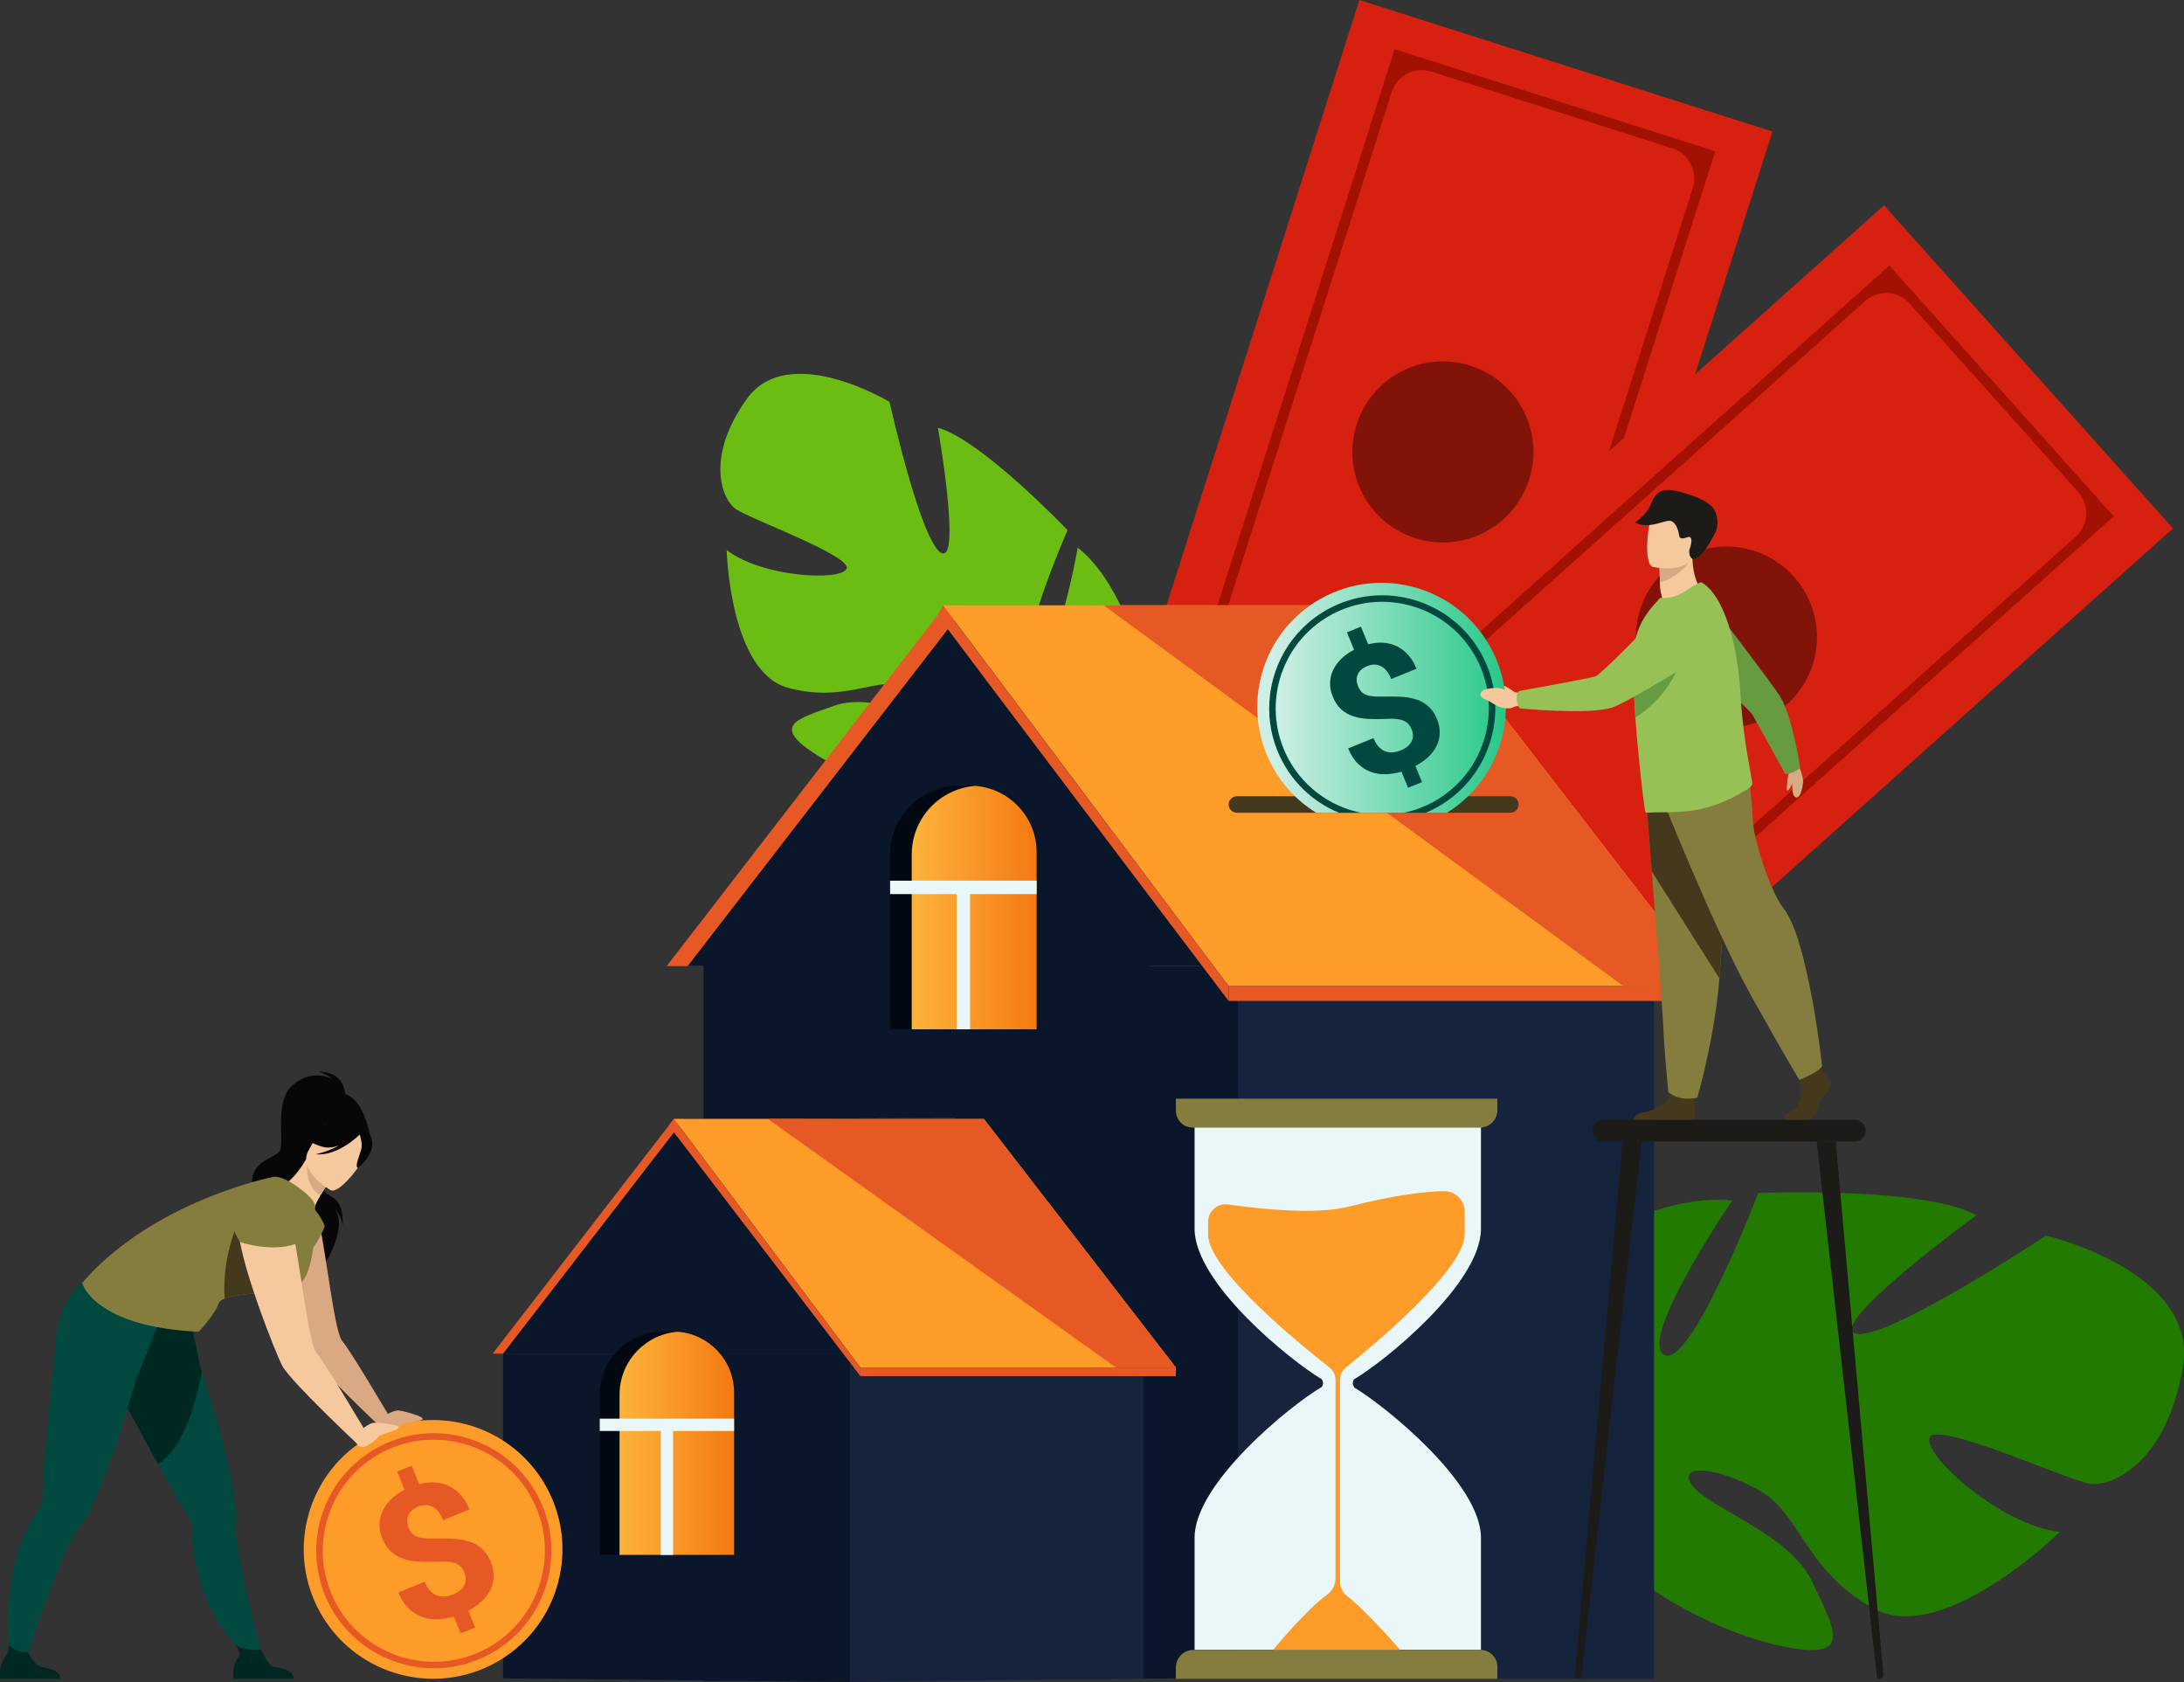 <?xml version="1.0" encoding="UTF-8"?>
<!DOCTYPE svg PUBLIC "-//W3C//DTD SVG 1.1//EN" "http://www.w3.org/Graphics/SVG/1.1/DTD/svg11.dtd">
<!-- Creator: CorelDRAW -->
<svg xmlns="http://www.w3.org/2000/svg" xml:space="preserve" width="1000px" height="770px" version="1.1" style="shape-rendering:geometricPrecision; text-rendering:geometricPrecision; image-rendering:optimizeQuality; fill-rule:evenodd; clip-rule:evenodd"
viewBox="0 0 1000 770"
 xmlns:xlink="http://www.w3.org/1999/xlink"
 xmlns:xodm="http://www.corel.com/coreldraw/odm/2003">
 <rect x="0" y="0" width="1000" height="770" fill="#333333" stroke="none"/>
 <defs>
  <style type="text/css">
   <![CDATA[
    .fil0 {fill:none}
    .fil3 {fill:#821309}
    .fil2 {fill:#A31103}
    .fil1 {fill:#D62111}
    .fil4 {fill:#6BBD14}
    .fil5 {fill:#237A00}
    .fil12 {fill:#1C1B17;fill-rule:nonzero}
    .fil24 {fill:#002822;fill-rule:nonzero}
    .fil18 {fill:#01483F;fill-rule:nonzero}
    .fil14 {fill:#020812;fill-rule:nonzero}
    .fil23 {fill:#070707;fill-rule:nonzero}
    .fil6 {fill:#0A1629;fill-rule:nonzero}
    .fil7 {fill:#15233C;fill-rule:nonzero}
    .fil13 {fill:#45391D;fill-rule:nonzero}
    .fil21 {fill:#679B40;fill-rule:nonzero}
    .fil11 {fill:#847D3D;fill-rule:nonzero}
    .fil22 {fill:#97C157;fill-rule:nonzero}
    .fil19 {fill:#D8A982;fill-rule:nonzero}
    .fil8 {fill:#E65924;fill-rule:nonzero}
    .fil10 {fill:#EAF7F9;fill-rule:nonzero}
    .fil20 {fill:#F5C99D;fill-rule:nonzero}
    .fil9 {fill:#FD9C28;fill-rule:nonzero}
    .fil15 {fill:url(#id0)}
    .fil16 {fill:url(#id1)}
    .fil17 {fill:url(#id2)}
   ]]>
  </style>
  <linearGradient id="id0" gradientUnits="userSpaceOnUse" x1="417.45" y1="415.49" x2="474.66" y2="415.49">
   <stop offset="0" style="stop-opacity:1; stop-color:#FDB43C"/>
   <stop offset="1" style="stop-opacity:1; stop-color:#F47A11"/>
  </linearGradient>
  <linearGradient id="id1" gradientUnits="userSpaceOnUse" xlink:href="#id0" x1="283.67" y1="660.74" x2="336.12" y2="660.74">
  </linearGradient>
  <linearGradient id="id2" gradientUnits="userSpaceOnUse" x1="583.22" y1="323.19" x2="689.47" y2="323.19">
   <stop offset="0" style="stop-opacity:1; stop-color:#CEEFE5"/>
   <stop offset="1" style="stop-opacity:1; stop-color:#27C888"/>
  </linearGradient>
 </defs>
 <g id="Layer_x0020_1">
  <polygon class="fil0" points="0,0 1000,0 1000,770 0,770 "/>
  <g id="_2183538673600">
   <polygon class="fil1" points="697.4,418.5 508.27,358.28 588.58,106.21 588.58,106.21 622.43,0 811.56,60.23 748.38,258.54 "/>
   <path class="fil2" d="M555.38 345.79l110.75 35.26c7.51,2.4 15.55,-1.75 17.95,-9.27l90.99 -285.62c2.45,-7.65 -1.78,-15.83 -9.43,-18.27l-110.3 -35.12c-7.58,-2.41 -15.69,1.78 -18.11,9.36l-91.06 285.81c-2.39,7.48 1.73,15.47 9.21,17.85zm127.4 45.5l-146.82 -46.76 102.6 -322.03 146.82 46.76 -102.6 322.03z"/>
   <path class="fil3" d="M621.17 194.31c6.95,-21.81 30.27,-33.86 52.08,-26.91 21.81,6.95 33.87,30.26 26.92,52.07 -6.95,21.81 -30.27,33.86 -52.09,26.92 -21.82,-6.95 -33.86,-30.26 -26.91,-52.08z"/>
   <polygon class="fil1" points="714.63,492.58 582.29,344.68 779.54,168.31 779.54,168.31 862.64,94 994.96,241.89 839.79,380.65 "/>
   <path class="fil2" d="M629.22 357.85l77.49 86.59c5.25,5.88 14.29,6.38 20.16,1.12l223.51 -199.85c5.97,-5.35 6.49,-14.54 1.13,-20.52l-77.17 -86.25c-5.29,-5.93 -14.41,-6.44 -20.34,-1.13l-223.66 199.97c-5.84,5.23 -6.34,14.22 -1.12,20.07zm86.63 103.86l-102.73 -114.82 251.98 -225.32 102.74 114.82 -251.99 225.32z"/>
   <path class="fil3" d="M762.84 260.74c17.07,-15.26 43.28,-13.8 58.54,3.26 15.27,17.07 13.8,43.27 -3.25,58.53 -17.08,15.26 -43.28,13.8 -58.55,-3.26 -15.26,-17.06 -13.81,-43.27 3.26,-58.53z"/>
   <path class="fil4" d="M342.04 182.5c19.06,-26.42 65.26,1.48 65.26,1.48 0,0 14.31,64.19 23.67,69.11 9.34,4.92 -1.53,-57.27 -1.53,-57.27 19.7,5.32 59.36,46.86 59.36,46.86 0,0 -25.71,58.91 -15.44,61.38 10.28,2.47 20.1,-53.33 20.1,-53.33 16.32,12.45 25.41,40.37 25.41,40.37 8.28,43.02 -47.4,51.44 -47.4,51.44 0,0 -8.46,20.62 -4.6,49.37 0,0 1.24,5.51 1.37,14.12l-5.02 -1.89c0.1,-1.49 0.13,-2.97 0.1,-4.4l0 -0.09c-0.05,-0.91 -0.13,-2.19 -0.24,-3.77l0 -0.01c-0.4,-3.58 -0.6,-6.18 -0.65,-8.02l0 -0.02c-1.04,-11.15 -3.04,-25.9 -6.47,-30.13 -15.52,15.15 -59.6,2.05 -81.66,-11.86 -22.06,-13.91 -9.1,-16.73 7.9,-22.82 17,-6.09 42.89,6.95 52.48,5.67 9.59,-1.29 -0.44,-9.97 -16.85,-14.75 -16.4,-4.78 -30.38,8.15 -57.05,0.91 -26.68,-7.25 -28.05,-63.06 -28.05,-63.06 15.7,12.21 51.28,14.41 54.82,8.75 3.53,-5.67 -43.91,-22.84 -50.57,-27.45 -6.67,-4.61 -14,-24.17 5.06,-50.59zm113.92 175.2c0,0 0.84,-0.57 1.94,-1.9 -0.62,0.61 -1.27,1.23 -1.94,1.9z"/>
   <path class="fil5" d="M999.52 625.38c6.92,-43.5 -62.71,-59.74 -62.71,-59.74 0,0 -73.77,48.84 -87.18,44.85 -13.41,-3.99 55.26,-54.13 55.26,-54.13 -23.51,-13.31 -99.8,-10.2 -99.8,-10.2 0,0 -31.22,81.25 -43.2,74.01 -11.97,-7.24 31.24,-70.57 31.24,-70.57 -27.03,-3.22 -61.8,15.35 -61.8,15.35 -48.22,33.95 -3.83,94.33 -3.83,94.33 0,0 -11.4,27.93 -42.06,52.2 0,0 -6.35,4.18 -14.56,12.41l6.49 2.87c1.31,-1.54 2.66,-3 4.04,-4.37l0.02 -0.02 0.06 -0.06c0.91,-0.83 2.18,-2 3.76,-3.43l0.02 -0.01 0 0c3.75,-3.1 6.37,-5.43 8.15,-7.17l0.02 -0.02c11.44,-9.83 27.2,-22.27 34.41,-23.16 0,0 -0.26,-1.34 -0.05,-3.65 0.02,1.16 0.03,2.38 0.05,3.65 0.32,29.25 54.05,57.86 87.83,65.05 33.82,7.2 24.29,-7.69 14.03,-29.54 -10.24,-21.85 -46.82,-33.46 -54.62,-43.7 -7.8,-10.24 9.79,-9.25 29.69,1.49 19.89,10.75 20.87,36.4 52.75,54.37 31.86,17.98 85.61,-34.87 85.61,-34.87 -26.23,-2.88 -61.72,-34.09 -59.72,-42.91 2.01,-8.81 62.71,19.01 73.31,20.79 10.59,1.77 35.87,-10.33 42.79,-53.82z"/>
   <polygon class="fil6" points="567.07,419.74 567.07,768.18 322.11,769.57 322.11,419.74 "/>
   <polygon class="fil7" points="567.07,768.53 757.37,768.53 757.37,420.08 567.07,420.08 "/>
   <polygon class="fil8" points="629.34,277.09 549.08,442.28 528.13,442.28 336.12,415.66 321.39,442.28 305.24,442.28 432.36,277.69 "/>
   <polygon class="fil6" points="638.97,277.09 558.7,442.28 314.86,442.28 441.99,277.69 "/>
   <polygon class="fil9" points="783.88,451.44 562.54,451.44 431.72,277.08 505.37,277.1 649.24,277.12 "/>
   <polygon class="fil8" points="783.88,451.44 743.32,451.44 505.37,277.1 649.24,277.12 "/>
   <path class="fil10" d="M619.96 631.44c-0.23,0.32 -1.16,1.82 0.04,3.52 0.07,0.1 0.13,0.19 0.16,0.27 14.48,8.69 57.93,43.89 57.93,68.69l0 51.39 -131.12 0 0 -51.41c0,-24.96 44.04,-60.72 58.2,-68.94l0.01 0c0.45,-0.64 0.61,-1.25 0.61,-1.78 0,-1.05 -0.61,-1.8 -0.61,-1.8 -14.2,-8.41 -58.21,-43.9 -58.21,-68.86l0 -51.39 131.12 0 0 51.41c0,24.92 -43.9,60.6 -58.13,68.9z"/>
   <path class="fil11" d="M685.61 768.55l-147.2 0 0 -5.23c0,-4.42 3.59,-8 8.01,-8l131.51 0c4.24,0 7.68,3.44 7.68,7.68l0 5.55z"/>
   <path class="fil9" d="M661.1 545.29c-7.95,0.12 -21.61,1.55 -43.72,7.13 -15.14,3.82 -41.23,0.94 -55.04,-1.04 -4.85,-0.69 -9.17,3.06 -9.17,7.95l0 5.93c0,16.32 43.93,51.67 55.53,60.73 1.77,1.37 2.8,3.48 2.8,5.72l0 90.75c0,3.1 -1.53,5.98 -4.06,7.76 -9.15,6.39 -24.54,25.1 -24.54,25.1l58.23 0c0,0 -15.63,-18.06 -24.39,-24.75 -1.99,-1.54 -3.17,-3.9 -3.17,-6.42l0 -92.47c0,-2.22 1.01,-4.32 2.73,-5.71 11.4,-9.12 54.36,-44.6 54.36,-60.91l0 -10.35c0,-5.26 -4.3,-9.5 -9.56,-9.42z"/>
   <path class="fil11" d="M677.64 516.2l-131.55 0c-4.25,0 -7.68,-3.44 -7.68,-7.68l0 -5.55 147.2 0 0 5.26c0,4.4 -3.57,7.97 -7.97,7.97z"/>
   <path class="fil12" d="M849.29 522.54l-115.18 0c-2.73,0 -4.96,-2.23 -4.96,-4.96 0,-2.72 2.23,-4.96 4.96,-4.96l115.18 0c2.72,0 4.96,2.24 4.96,4.96 0,2.73 -2.24,4.96 -4.96,4.96z"/>
   <path class="fil12" d="M723.02 768.51l-0.13 0c-1.05,0 -1.88,-0.9 -1.79,-1.94l21.82 -244.03 8.7 0 -27.59 245.08c-0.06,0.51 -0.49,0.89 -1.01,0.89z"/>
   <path class="fil12" d="M860.43 768.51l0.13 0c1.06,0 1.88,-0.9 1.79,-1.94l-21.82 -244.03 -8.71 0 27.6 245.08c0.06,0.51 0.49,0.89 1.01,0.89z"/>
   <path class="fil13" d="M695.35 368.3c0,1.04 -0.42,1.98 -1.11,2.66 -0.67,0.69 -1.62,1.11 -2.65,1.11l-125.28 0c-2.08,0 -3.77,-1.7 -3.77,-3.77 0,-1.05 0.43,-1.98 1.12,-2.67 0.67,-0.67 1.62,-1.11 2.65,-1.11l125.28 0c2.06,0 3.76,1.7 3.76,3.78z"/>
   <path class="fil14" d="M474.65 390.15l0 81.05 -67.09 0 0 -80.03c0,-17.39 14.1,-31.49 31.49,-31.49l5.13 0c0.79,0 1.57,0.03 2.34,0.09l0.02 0c15.72,1.21 28.11,14.35 28.11,30.38z"/>
   <path class="fil15" d="M474.65 390.15l0 81.05 -57.19 0 0 -80.03c0,-16.57 12.8,-30.15 29.06,-31.4l0.02 0c15.72,1.21 28.11,14.35 28.11,30.38z"/>
   <polygon class="fil10" points="407.56,409.31 474.66,409.31 474.66,403.17 407.56,403.17 "/>
   <polygon class="fil10" points="438.04,471.2 444.18,471.2 444.18,404.12 438.04,404.12 "/>
   <polygon class="fil8" points="437.12,511.85 384.73,619.67 225.58,619.67 308.56,512.25 "/>
   <polygon class="fil6" points="441.89,511.85 389.5,619.67 230.35,619.67 313.32,512.25 "/>
   <polygon class="fil6" points="389.16,619.67 389.16,770 230.35,768.33 230.35,619.67 "/>
   <polygon class="fil7" points="523.64,619.67 523.64,768.33 389.16,770 389.16,619.67 "/>
   <polygon class="fil9" points="538.41,626.05 393.95,626.05 308.56,512.24 351.59,512.25 450.53,512.27 "/>
   <polygon class="fil8" points="538.41,626.05 511,626.05 351.59,512.25 450.53,512.27 "/>
   <path class="fil14" d="M336.12 637.51l0 74.31 -61.51 0 0 -73.37c0,-15.94 12.92,-28.87 28.87,-28.87l4.7 0c0.72,0 1.44,0.03 2.14,0.08l0.01 0c14.43,1.11 25.79,13.15 25.79,27.85z"/>
   <path class="fil16" d="M336.12 637.51l0 74.31 -52.44 0 0 -73.37c0,-15.19 11.74,-27.64 26.64,-28.79l0.01 0c14.43,1.11 25.79,13.15 25.79,27.85z"/>
   <polygon class="fil10" points="274.61,655.08 336.12,655.08 336.12,649.45 274.61,649.45 "/>
   <polygon class="fil10" points="302.55,711.82 308.18,711.82 308.18,650.32 302.55,650.32 "/>
   <polygon class="fil8" points="393.95,629.98 538.41,629.98 538.41,626.05 393.95,626.05 "/>
   <polygon class="fil8" points="393.95,629.98 306.21,515.28 308.56,512.24 393.95,626.05 "/>
   <polygon class="fil8" points="562.54,458.21 782.37,458.21 782.37,451.44 562.54,451.44 "/>
   <path class="fil17" d="M689.48 324.24c-0.02,1.77 -0.12,3.52 -0.31,5.27 -1.36,13.12 -7.25,25.61 -16.98,35.01 -1.97,1.93 -4.1,3.71 -6.39,5.35 -1.07,0.77 -2.17,1.51 -3.31,2.2l-59.86 0c-1.12,-0.69 -2.21,-1.43 -3.29,-2.2 -2.24,-1.61 -4.38,-3.39 -6.39,-5.35 -3.95,-3.82 -7.4,-8.3 -10.2,-13.36 -15.17,-27.52 -5.17,-62.11 22.36,-77.28 27.52,-15.16 62.12,-5.15 77.3,22.35 3.22,5.83 5.29,11.98 6.32,18.18l0 0.01c0.03,0.16 0.06,0.32 0.07,0.48l0 0.01c0.04,0.25 0.09,0.49 0.12,0.74 0.18,1.26 0.31,2.54 0.41,3.8 0.03,0.48 0.06,0.97 0.09,1.46 0,0.05 0,0.1 0,0.16 0.06,1.06 0.07,2.11 0.06,3.17z"/>
   <path class="fil18" d="M684.65 322.71c-0.03,-0.8 -0.07,-1.6 -0.13,-2.39 -0.13,-1.78 -0.36,-3.55 -0.69,-5.33 -0.96,-5.36 -2.81,-10.66 -5.58,-15.7 -13.79,-24.99 -45.34,-34.12 -70.34,-20.34 -17.1,9.43 -26.78,27.16 -26.78,45.42 0,8.44 2.07,17 6.43,24.9 3.34,6.06 7.7,11.17 12.77,15.25 2.53,2.05 5.24,3.83 8.06,5.35 1.52,0.81 3.08,1.55 4.66,2.2l10.13 0c-2.6,-0.53 -5.14,-1.26 -7.61,-2.2 -3.61,-1.36 -7.05,-3.15 -10.26,-5.35 -6.1,-4.16 -11.34,-9.78 -15.15,-16.68 -12.99,-23.56 -4.39,-53.3 19.17,-66.29 23.58,-12.98 53.32,-4.39 66.32,19.18 2.58,4.7 4.32,9.64 5.24,14.64 0.33,1.76 0.56,3.52 0.69,5.29 0,0.07 0,0.14 0,0.21l0 0.01c0.13,1.74 0.16,3.48 0.08,5.22 -0.59,15.04 -8.11,29.5 -21.16,38.42 -1.29,0.89 -2.64,1.72 -4.04,2.49 -2.01,1.12 -4.06,2.06 -6.16,2.86 -2.47,0.95 -4.99,1.68 -7.54,2.2l10.04 0c1.57,-0.65 3.1,-1.38 4.62,-2.2 0.16,-0.08 0.32,-0.17 0.48,-0.26 2.71,-1.49 5.24,-3.2 7.57,-5.09 11.38,-9.18 18.09,-22.64 19.07,-36.72 0.11,-1.69 0.17,-3.38 0.11,-5.09z"/>
   <path class="fil18" d="M657.97 329.23c-0.96,-2.4 -2.24,-4.32 -3.81,-5.74 -1.55,-1.42 -3.36,-2.48 -5.42,-3.2 -2.07,-0.7 -4.37,-1.14 -6.91,-1.29 -2.54,-0.16 -5.3,-0.19 -8.29,-0.11 -1.85,0.06 -3.41,0.02 -4.73,-0.09 -1.31,-0.12 -2.42,-0.37 -3.34,-0.74 -0.9,-0.36 -1.65,-0.86 -2.22,-1.51 -0.56,-0.63 -1.04,-1.41 -1.41,-2.32 -0.37,-0.92 -0.59,-1.83 -0.64,-2.74 -0.06,-0.9 0.08,-1.76 0.41,-2.57 0.32,-0.81 0.85,-1.56 1.58,-2.25 0.73,-0.69 1.7,-1.27 2.9,-1.76 2.23,-0.9 4.3,-0.89 6.21,0.06 1.93,0.94 3.5,2.9 4.71,5.88l11.58 -4.71c-1,-2.48 -2.27,-4.58 -3.79,-6.29 -1.52,-1.71 -3.23,-3.03 -5.14,-3.97 -1.89,-0.93 -3.98,-1.47 -6.22,-1.64 -2.25,-0.15 -4.58,0.09 -6.99,0.72l-3.29 -8.08 -6.42 2.61 3.25 7.97c-2.33,1.2 -4.28,2.59 -5.9,4.19 -1.61,1.59 -2.85,3.32 -3.71,5.17 -0.87,1.86 -1.32,3.8 -1.36,5.85 -0.05,2.04 0.36,4.11 1.22,6.22 0.99,2.44 2.25,4.37 3.8,5.78 1.57,1.43 3.38,2.49 5.45,3.18 2.05,0.7 4.36,1.12 6.9,1.26 2.55,0.13 5.32,0.13 8.3,-0.01 1.76,-0.1 3.25,-0.1 4.53,0.03 1.27,0.11 2.38,0.36 3.31,0.73 0.94,0.38 1.71,0.9 2.33,1.58 0.62,0.67 1.13,1.53 1.55,2.57 0.37,0.92 0.56,1.84 0.56,2.75 0,0.91 -0.21,1.78 -0.62,2.61 -0.41,0.83 -1.02,1.61 -1.83,2.31 -0.82,0.71 -1.87,1.32 -3.12,1.83 -1.09,0.44 -2.24,0.74 -3.4,0.88 -1.18,0.14 -2.32,0.03 -3.44,-0.33 -1.12,-0.38 -2.16,-1.06 -3.13,-2.03 -0.97,-0.98 -1.82,-2.35 -2.54,-4.12l-11.59 4.71c1.21,2.98 2.73,5.34 4.57,7.08 1.82,1.75 3.82,2.99 6,3.75 2.17,0.75 4.44,1.08 6.82,0.99 2.37,-0.11 4.71,-0.49 7.02,-1.17l3.01 7.37 6.37 -2.58 -3.01 -7.41c2.31,-1.2 4.3,-2.59 5.96,-4.16 1.65,-1.56 2.9,-3.26 3.79,-5.09 0.87,-1.83 1.33,-3.77 1.39,-5.82 0.06,-2.04 -0.36,-4.17 -1.25,-6.35z"/>
   <path class="fil19" d="M818.63 352.44c0,0 1.61,4.24 1.98,6.81 0.23,1.53 -0.27,5.37 1.87,5.81 2.28,0.46 3.34,-6.85 3.1,-8.06 -0.29,-1.33 -1.11,-5.92 -2.59,-6.25 -1.49,-0.33 -4.36,1.69 -4.36,1.69z"/>
   <path class="fil19" d="M819.33 352.94c0,0 -0.9,3.07 -0.9,4.21 0,1.14 -0.68,4.49 0,4.7 0.9,0.27 2.42,-3.83 2.42,-3.83l-1.52 -5.08z"/>
   <path class="fil20" d="M693.61 316.91c-1.44,-1.02 -4.68,-3.25 -4.85,-2.75 -0.13,0.36 0.05,0.97 0.44,1.6 -1.96,-0.74 -3.96,-1.22 -8.7,-0.31 -0.95,0.18 -1.79,0.72 -2.31,1.53 -0.49,0.75 -0.66,1.69 0.55,2.44 2.39,1.49 1.7,0.6 5.05,2.78 3.36,2.18 7.45,2.74 9.91,1.21l3.29 -0.55 0.4 -5.41c0,0 -1.87,-0.22 -3.78,-0.54z"/>
   <path class="fil20" d="M779.84 271.53c0,0 -7.77,9.2 -17.63,5.35 0,0 -2.13,-5.14 -2.16,-8.93 -0.01,-0.46 -0.01,-0.91 -0.02,-1.34 -0.05,-4.27 -0.19,-6.66 -0.19,-6.66l0 0c0.46,-0.19 15.11,-6.2 15.09,-5.7 -0.24,11.53 4.91,17.28 4.91,17.28z"/>
   <path class="fil19" d="M773.47 257c-1.43,2.62 -6.26,7.74 -13.44,9.61 -0.05,-4.27 -0.19,-6.66 -0.19,-6.66l0 0c0.41,-0.11 14.04,-3.72 13.63,-2.95z"/>
   <path class="fil20" d="M756.77 259.51c0,0 16.48,3.87 18.72,-6.43 2.27,-10.29 5.9,-16.72 -4.52,-19.63 -10.43,-2.91 -13.33,0.57 -14.92,3.82 -1.6,3.26 -3.51,20.96 0.72,22.24z"/>
   <path class="fil12" d="M774.93 255.89c0.23,0.14 3.78,1.23 10.5,-12.14 1.05,-2.1 1.76,-6.64 -0.69,-10.65 -2.46,-4.01 -11.17,-7.17 -18.41,-8.54 -7.24,-1.37 -8.98,2.7 -10.68,6.79 -1.8,4.29 -6.95,7.83 -6.95,7.83 6.23,3.49 13.75,-1.5 16.35,-0.68 2.62,0.82 3.53,4.92 3.72,6.24 0.2,1.31 0.5,2.41 3.78,1.23 3.27,-1.17 1.48,4.64 0.95,5.76 0,0 -0.45,2.96 1.43,4.16z"/>
   <path class="fil13" d="M817.38 512.62l9.98 0c2.09,0 4.41,-2.09 5,-5.92 0.57,-3.84 4.88,-5.93 5.81,-9.07 0.92,-3.14 -3.85,-7.55 -3.85,-7.55l-0.79 -1.03 -0.83 -1.06 -7.9 1.85c0,0 -0.2,1.89 -0.31,4.28 -0.09,1.73 -0.13,3.73 -0.03,5.49 0.23,4.18 -1.18,8.68 -4.9,9.5 -3.72,0.81 -2.18,3.51 -2.18,3.51z"/>
   <path class="fil13" d="M747.92 512.62l26.45 0c0.26,-0.05 0.45,-0.11 0.56,-0.16 1.77,-0.89 1.22,-7.64 1.01,-9.73 -0.05,-0.39 -0.08,-0.61 -0.08,-0.61 0,0 -9.3,-7.44 -10.58,-1.75 -0.04,0.18 -0.09,0.35 -0.13,0.53l0 0c-1.62,5.33 -8.83,7.74 -13.01,8.42 -3.17,0.52 -4,2.37 -4.22,3.3z"/>
   <path class="fil11" d="M753.25 360.16c0,0 1.42,17.62 3.07,38.79 2.26,28.76 4.97,64.09 5.24,70.79 0.46,11.62 2.33,30.21 2.33,30.21 0,0 4.42,4.42 13.25,2.56 0,0 7.87,-26.54 10.13,-54.62 0.02,-0.46 0.07,-0.93 0.1,-1.39 2.09,-28.59 5.35,-88.78 5.35,-88.78l-39.47 2.44z"/>
   <path class="fil13" d="M753.25 360.16c0,0 1.42,17.62 3.07,38.79l30.95 48.94c0.02,-0.46 0.07,-0.93 0.1,-1.39 2.09,-28.59 5.35,-88.78 5.35,-88.78l-39.47 2.44z"/>
   <path class="fil11" d="M759.71 362.25c0,0 25.44,63.8 42.19,93.78 16.74,29.98 21.97,38.35 21.97,38.35 0,0 9.59,-3.84 10.45,-6.46 0,0 -6.39,-57.87 -17.6,-71.98 -6.34,-7.98 -13.77,-31.9 -14.12,-40.27 -0.36,-8.36 -2.27,-24.92 -2.27,-24.92l-40.62 11.5z"/>
   <path class="fil21" d="M820.72 353.65c-2.81,0.9 -3.27,0.7 -3.27,0.7 0,0 -13.71,-24.96 -15.11,-27.25 -1.39,-2.28 -29.1,-27.99 -29.1,-27.99l7.12 -26.56c0,0 31.53,40.83 34.94,46.68 5.62,9.68 8.93,32.17 8.93,32.17 0,0 -1.3,1.54 -3.51,2.25z"/>
   <path class="fil22" d="M747.88 309.54c0.1,5.46 0.41,11.59 0.84,17.82 0.03,0.37 0.06,0.74 0.08,1.1 0.28,3.87 0.57,7.73 0.91,11.51 0.13,1.5 0.28,3 0.44,4.47l0.02 0.2c0.02,0.54 0.08,1.14 0.15,1.68 1.38,14.13 2.84,25.29 3.11,25.46 0.32,0.22 0.68,0.33 1.08,0.28 3.71,-0.46 14.76,0.38 23.82,-1.59 7.63,-1.61 14.21,-4.67 21.18,-8.78 0.92,-0.55 3.03,-2 2.86,-3.08 -0.17,-1.19 -0.47,-2.91 -0.87,-5.07 -1.37,-7.51 -3.74,-20.44 -4.56,-35.56 -0.15,-2.82 -0.38,-5.61 -0.67,-8.34 -0.79,-7.13 -2.03,-13.9 -3.71,-19.91 -3.1,-11.17 -7.65,-19.73 -13.38,-23.08 -0.75,-0.42 -4.77,2.14 -8.46,4.51 -3.41,2.19 -7,2.8 -10.49,2.49l-3.09 3.4c-3.72,4.33 -7.68,10.09 -8.76,18.28 -0.09,0.6 -0.16,1.24 -0.22,1.93 -0.28,3.33 -0.37,7.55 -0.28,12.28z"/>
   <path class="fil21" d="M747.88 309.54c0.1,5.46 0.41,11.59 0.84,17.82 0.03,0.37 0.06,0.74 0.08,1.1 21.16,-13.24 24.44,-37.48 24.44,-37.48 -10.43,0.46 -18.7,2.85 -25.08,6.28 -0.28,3.33 -0.37,7.55 -0.28,12.28z"/>
   <path class="fil22" d="M694.4 319.98c-0.21,-3.14 1.41,-3.67 1.41,-3.67 0,0 31.91,-5.77 34.62,-6.63 2.71,-0.85 25.92,-24.98 25.92,-24.98 0,0 8.89,-10.02 16.17,-7.81 6.32,1.92 8.8,6.86 9.65,11.56 0.99,5.6 -1.6,11.23 -6.44,14.21 -10.89,6.68 -32.69,19.84 -37.83,21.34 -11.43,3.35 -42.13,0.27 -42.13,0.27 0,0 -1.2,-1.83 -1.37,-4.29z"/>
   <path class="fil8" d="M429.3 281.66c-0.24,0.31 133.24,176.55 133.24,176.55l0 -6.77 -130.82 -174.36 -2.42 4.58z"/>
   <path class="fil9" d="M229.13 759.86c-0.73,0.44 -1.48,0.87 -2.23,1.29 -0.25,0.14 -0.51,0.28 -0.77,0.41 -0.58,0.31 -1.16,0.61 -1.75,0.91 -28.21,13.84 -62.61,3.21 -77.94,-24.59 -14.63,-26.52 -6.77,-59.37 17.23,-76.62 1.91,-1.38 3.93,-2.65 6.05,-3.82 0.75,-0.42 1.52,-0.82 2.29,-1.2 0.74,-0.37 1.5,-0.73 2.25,-1.06 2.33,-1.04 4.68,-1.91 7.06,-2.61 3.53,-1.08 7.13,-1.79 10.73,-2.17 11.15,-1.18 22.38,0.85 32.33,5.73 10.56,5.16 19.69,13.5 25.8,24.58 15.37,27.88 5.9,62.76 -21.05,79.15z"/>
   <path class="fil8" d="M198.56 659.06c-8.3,0 -16.71,2.03 -24.47,6.31 -24.57,13.54 -33.53,44.53 -19.99,69.09 13.54,24.55 44.54,33.51 69.1,19.99 24.56,-13.55 33.53,-44.53 19.99,-69.09 -9.25,-16.8 -26.69,-26.3 -44.63,-26.3zm0.17 104.66c-18.99,0 -37.43,-10.05 -47.24,-27.83 -14.33,-25.99 -4.84,-58.79 21.16,-73.12 26,-14.32 58.81,-4.83 73.14,21.16 14.34,25.99 4.85,58.79 -21.15,73.11 -8.22,4.53 -17.12,6.68 -25.91,6.68z"/>
   <path class="fil8" d="M224.74 715.06c-0.11,-0.29 -0.24,-0.58 -0.36,-0.85 -0.96,-2.11 -2.16,-3.83 -3.6,-5.13 -1.62,-1.48 -3.5,-2.59 -5.65,-3.33 -2.15,-0.74 -4.54,-1.19 -7.19,-1.34 -2.64,-0.17 -5.51,-0.21 -8.63,-0.12 -1.92,0.06 -3.56,0.03 -4.92,-0.1 -1.37,-0.12 -2.52,-0.38 -3.47,-0.76 -0.95,-0.38 -1.72,-0.9 -2.32,-1.56 -0.59,-0.66 -1.08,-1.48 -1.47,-2.43 -0.39,-0.95 -0.61,-1.91 -0.67,-2.85 -0.05,-0.93 0.08,-1.83 0.42,-2.67 0.34,-0.85 0.89,-1.63 1.65,-2.34 0.77,-0.72 1.77,-1.33 3.02,-1.84 2.32,-0.94 4.47,-0.92 6.48,0.06 2,0.98 3.63,3.02 4.89,6.12l12.06 -4.9c-1.04,-2.58 -2.36,-4.77 -3.95,-6.54 -1.58,-1.78 -3.36,-3.16 -5.34,-4.13 -1.99,-0.97 -4.15,-1.54 -6.48,-1.71 -2.34,-0.17 -4.77,0.08 -7.29,0.75l-3.41 -8.42 -6.68 2.71 3.36 8.3c-2.41,1.25 -4.45,2.71 -6.12,4.36 -1.68,1.66 -2.97,3.46 -3.87,5.39 -0.9,1.93 -1.38,3.96 -1.42,6.08 -0.04,2.13 0.38,4.29 1.27,6.48 1.03,2.54 2.35,4.54 3.98,6.02 1.62,1.49 3.5,2.59 5.65,3.31 2.14,0.73 4.53,1.16 7.18,1.3 2.65,0.15 5.54,0.14 8.66,0 1.81,-0.11 3.38,-0.1 4.7,0.03 1.33,0.12 2.48,0.37 3.45,0.76 0.97,0.4 1.77,0.94 2.42,1.64 0.64,0.7 1.18,1.6 1.62,2.68 0.39,0.96 0.58,1.91 0.58,2.86 0,0.96 -0.22,1.86 -0.65,2.73 -0.42,0.86 -1.06,1.66 -1.91,2.4 -0.86,0.74 -1.93,1.37 -3.24,1.9 -1.14,0.46 -2.33,0.77 -3.54,0.92 -1.23,0.15 -2.41,0.03 -3.58,-0.36 -1.16,-0.38 -2.24,-1.08 -3.26,-2.1 -1.01,-1.02 -1.89,-2.45 -2.64,-4.28l-12.06 4.89c1.26,3.1 2.84,5.57 4.74,7.38 1.91,1.81 3.99,3.12 6.25,3.89 2.27,0.79 4.64,1.13 7.11,1.03 2.47,-0.1 4.91,-0.5 7.31,-1.21l3.12 7.68 6.64 -2.7 -3.14 -7.71c2.42,-1.25 4.48,-2.69 6.2,-4.32 1.59,-1.51 2.84,-3.14 3.74,-4.88 0.07,-0.15 0.14,-0.29 0.21,-0.43 0.91,-1.9 1.39,-3.92 1.45,-6.05 0.06,-2.13 -0.37,-4.34 -1.3,-6.61z"/>
   <path class="fil23" d="M154.3 500.85c0.18,-0.73 -15.77,7.2 -16.59,8.1 -7.48,8.3 -5.34,19.13 -1.06,19.23 2.74,0.07 2.21,4.64 2.21,4.64l30.6 -12.94c0,0 -3.69,-21.48 -15.16,-19.03z"/>
   <path class="fil23" d="M158.06 502.52c0,0 1.1,-11.92 -12.22,-11.92 0,0 4.04,1.1 6.13,3.29 0,0 -8.5,-4.99 -17.74,2.67 -9.24,7.66 -3.5,26.87 -6.31,30.52 -2.81,3.65 -13.75,4.38 -12.42,16.17 1.34,11.79 34.74,26.57 32.59,36.32 0,0 13.09,-19.24 3.73,-28.01 0,0 4.57,4.29 5.03,9.4 0,0 1.24,-9.97 -5.11,-13.16 -5.61,-2.82 -10.21,-13.14 -9.73,-14.98 0.49,-1.85 16.05,-30.3 16.05,-30.3z"/>
   <path class="fil19" d="M145.97 558.57c-2.05,-9.88 -14.87,-12.94 -20.94,-4.88 -1.09,1.46 -1.85,3.17 -2.1,5.2 -1.39,11.22 16.56,56.92 19.12,61.06 4.69,7.53 32.23,33.36 32.23,33.36l5.08 -3.08c0,0 -19.54,-33.07 -22.56,-36.17 -3.5,-3.58 -6.93,-36.72 -10.83,-55.49z"/>
   <path class="fil19" d="M172.35 650.25c0,0 7.42,-4.87 10.22,-4.55 2.81,0.31 10.93,2.64 11.03,3.83 0.1,1.2 -9.05,1.95 -9.67,2.6 -0.61,0.65 -6.82,4.79 -9.07,3.49 -2.25,-1.29 -2.51,-5.37 -2.51,-5.37z"/>
   <path class="fil18" d="M120.66 760.14l-6.62 -0.97c0,0 -22.26,-17.69 -25.57,-50.69 -0.34,-3.35 -0.41,-6.76 -0.16,-10.2 0.03,-0.39 -0.01,-0.79 -0.23,-1.12l-0.01 -0.01c-0.72,-1.09 -2.48,-3.83 -4.89,-7.72 -2.36,-3.83 -6.41,-11.08 -10.87,-19.21 -8.02,-14.64 -17.37,-32.16 -20.57,-37.73 -10.22,-17.78 -5.29,-29.73 -5.29,-29.73 0,0 28.49,-2.82 36.29,-9.65l2.82 4.34c0,0 6.17,27.32 5.88,27.45 0.3,0.93 0.61,1.87 0.92,2.83 4.88,15.04 10.48,33.82 13.53,49.12 1.72,8.62 2.63,16.11 2.14,21.23 -0.17,1.75 0.04,4.44 0.51,7.77 2.75,19.61 12.12,54.29 12.12,54.29z"/>
   <path class="fil24" d="M134.55 768.51l-27.62 0c0,0 -0.66,-4.2 0.78,-7.4 1.38,-3.06 3.36,-3.16 0.25,-7.96 1.76,1.81 7.4,2.55 11.39,2.02 0.49,0.79 3.15,6.11 4.79,7.28 1.81,1.3 9.85,0.84 10.41,6.06z"/>
   <path class="fil24" d="M92.36 627.73c-2.41,13.31 -8.11,35.45 -20.05,42.49 -8.02,-14.64 -17.37,-32.16 -20.57,-37.73 -10.22,-17.78 -5.29,-29.73 -5.29,-29.73 0,0 28.49,-2.82 36.29,-9.65l2.82 4.34c0,0 6.17,27.32 5.88,27.45 0.3,0.93 0.61,1.87 0.92,2.83z"/>
   <path class="fil11" d="M143.02 552.44c0,0 3.9,4.06 5.69,8.92 0,0 -6.23,17.89 -20.79,20.13 0,0 11.52,-29.05 15.1,-29.05z"/>
   <path class="fil18" d="M72.99 604.81l0.09 -5.16c-10.29,1.3 -35.48,-12.3 -35.48,-12.3 0,0 -10.77,7.16 -12.25,27.61 -0.71,9.98 -5.27,52.18 -5.77,64.79 -0.19,4.57 -0.25,7.83 -0.27,9.13l0 0.01c0,0.4 -0.19,0.75 -0.43,1.06 -2.13,2.71 -3.98,5.58 -5.58,8.55 -15.7,29.21 -7.49,68.91 -7.49,68.91l3.64 -0.93c0,0 13.29,-41.15 21.96,-58.95 1.48,-3.02 2.82,-5.36 3.94,-6.73 3.26,-3.96 6.7,-10.69 10.09,-18.79 6.41,-15.31 12.64,-35.51 17.08,-51.15 0.31,0.06 10.47,-26.05 10.47,-26.05z"/>
   <path class="fil20" d="M133.22 570.35c-16.82,-3.86 -6.08,-27.5 -5.1,-27.09 2.33,-0.47 7.45,-4.57 12.03,-12.56l0.62 0.54 10.34 9.06c0,0 -2.39,3.52 -4.4,6.97 -1.57,2.7 -2.9,5.36 -2.7,6.28 0.84,0.65 -6.3,17.83 -10.79,16.8z"/>
   <path class="fil19" d="M151.11 540.3c0,0 -2.39,3.52 -4.4,6.97 -6.43,-3.95 -6.44,-11.91 -5.94,-16.03l10.34 9.06z"/>
   <path class="fil20" d="M151.39 544.84c0,0 -15.6,-8.68 -10.04,-18.31 5.56,-9.63 7.28,-17.24 17.48,-12.1 10.2,5.13 9.99,9.91 8.92,13.58 -1.07,3.66 -12.15,18.84 -16.36,16.83z"/>
   <path class="fil23" d="M170.38 522.39c-0.71,-4.28 -2.88,-4.69 -4.4,-4.4 -5.76,-9.52 -15.17,-5.8 -15.17,-5.8 -5.03,6.3 -12.29,7.38 -12.29,7.38 0,0 1.8,3.36 9.26,5.45 2.28,0.63 4.87,0.25 7.36,-0.59 -5.17,2.89 -10.59,3.99 -10.59,3.99 9.83,0.9 19.19,-8.08 20.16,-9.04 0.45,1.39 1.24,4.3 0.77,6.43 -0.65,2.9 -3.22,8.15 -1.65,8.82 0,0 7.62,-5.83 6.55,-12.24z"/>
   <path class="fil24" d="M27.77 768.51l-27.62 0c0,0 -0.66,-4.2 0.78,-7.4 1.38,-3.06 3.55,-4.45 3.03,-8.16 1.76,1.81 4.61,3.83 8.61,3.3 0.49,0.79 3.16,5.03 4.79,6.2 1.81,1.3 9.86,0.84 10.41,6.06z"/>
   <path class="fil11" d="M135.2 589.08c-3.55,1.24 -8.54,1.92 -13.64,2.48 -7.27,0.79 -14.76,1.33 -18.69,2.9 -1.44,0.57 -2.39,1.28 -2.7,2.18 -1.7,5.11 -9.2,13.01 -9.2,13.01 -48.09,-2.19 -53.38,-22.3 -53.38,-22.3 32.36,-37.61 87.16,-48.5 87.16,-48.5 0,0 3.9,-1.66 13.77,6.17 6.57,5.23 5.71,7.23 5.71,7.23 0,0 1.43,33.18 -9.03,36.83z"/>
   <path class="fil13" d="M121.56 591.56c-7.27,0.79 -14.76,1.33 -18.69,2.9 -1.61,-23.98 9.71,-42.02 9.71,-42.02 0,0 7.38,30.04 8.98,39.12z"/>
   <path class="fil20" d="M129.03 547.8c0,0 -18.2,1.8 -19.66,13.62 -1.46,11.83 17.45,59.98 20.16,64.35 4.93,7.94 33.97,35.15 33.97,35.15l5.34 -3.24c0,0 -20.59,-34.85 -23.78,-38.11 -5,-5.13 -9.86,-67.67 -16.03,-71.77z"/>
   <path class="fil11" d="M109.89 568.53c0.05,0.27 16.8,5.48 27.59,0 0,0 2.3,-24.86 -10.57,-23.51 -12.87,1.35 -20.49,5.4 -20.81,11.56 -0.33,6.16 3.79,11.95 3.79,11.95z"/>
   <path class="fil20" d="M161.84 657.46c0,0 6.53,-5.99 9.35,-6.13 2.82,-0.14 11.21,0.85 11.5,2.01 0.29,1.16 -8.62,3.37 -9.12,4.12 -0.5,0.74 -5.96,5.83 -8.39,4.91 -2.43,-0.92 -3.34,-4.91 -3.34,-4.91z"/>
  </g>
 </g>
</svg>
